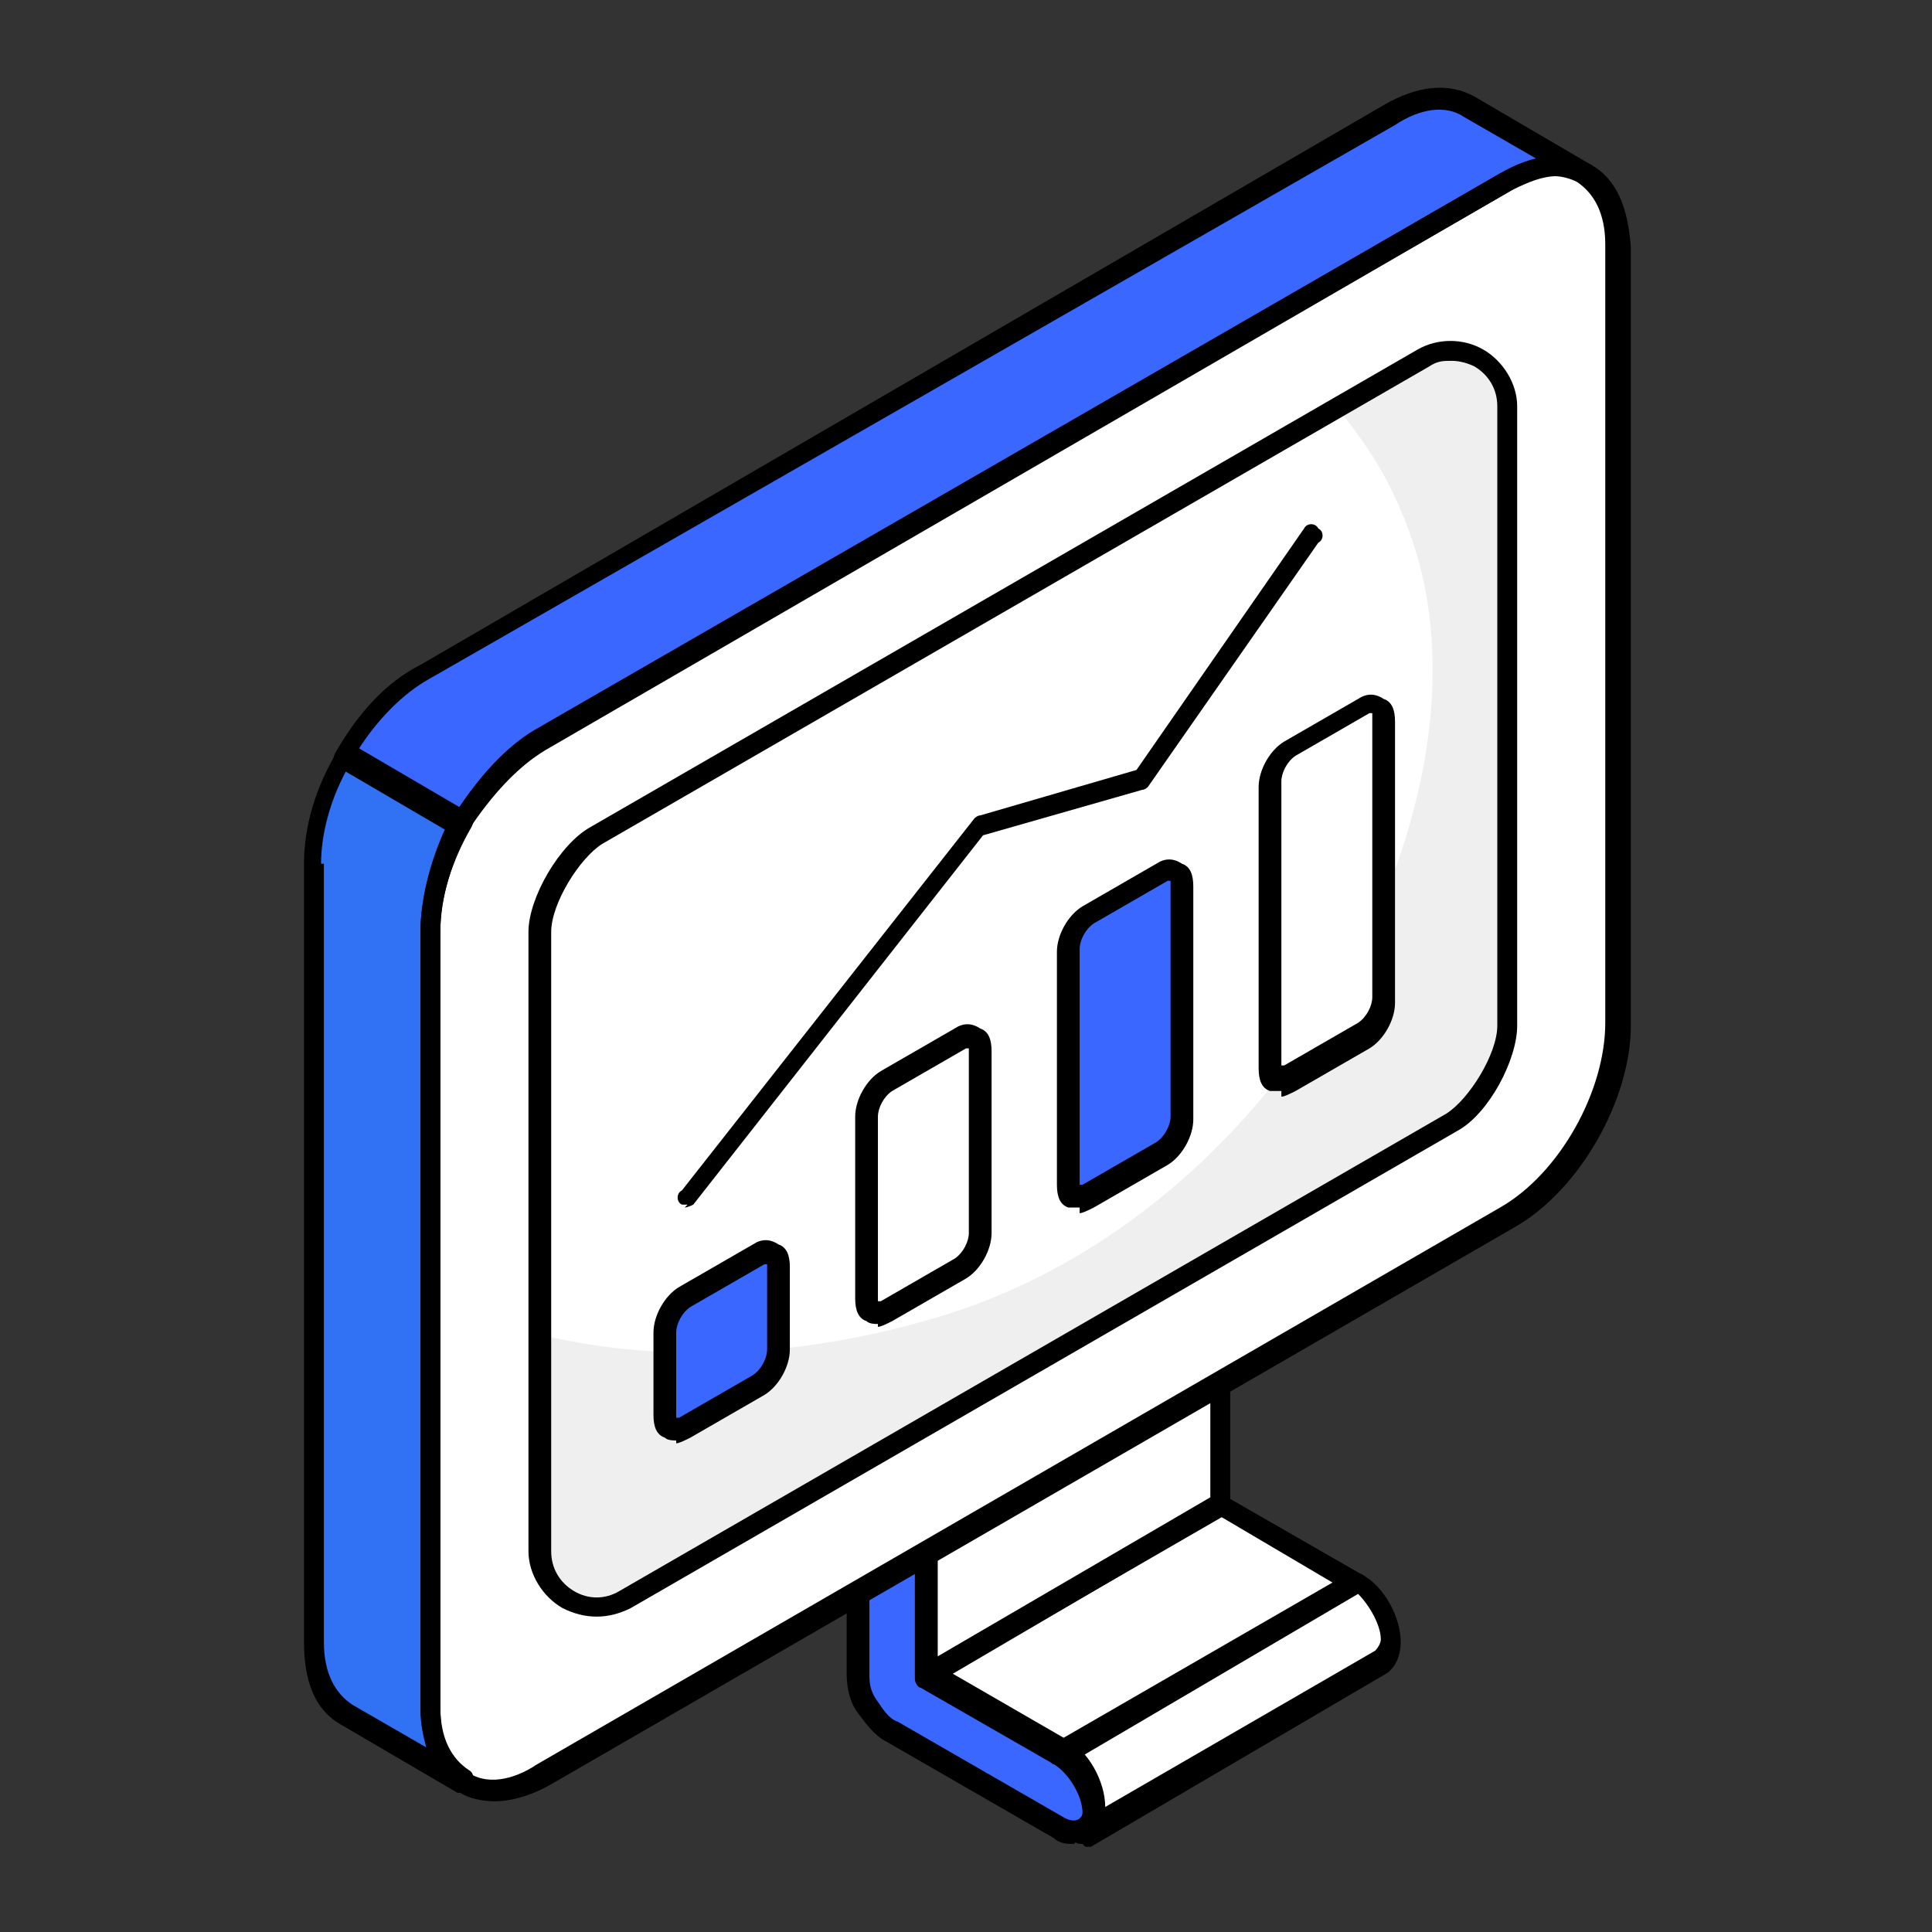 <svg xmlns="http://www.w3.org/2000/svg" id="Layer_1" viewBox="0 0 68 68"><rect x="0" y="0" width="68" height="68" fill="#333333" stroke="none"/><defs><style>      .st0 {        fill: #fff;      }      .st1 {        fill: #3171f4;      }      .st2 {        isolation: isolate;      }      .st3 {        fill: #efefef;      }      .st4 {        fill: #3967ff;      }    </style></defs><g class="st2"><path class="st0" d="M32.6,59l10.4-6.1,4.7,2.7-10.4,6.1-4.7-2.7Z"></path><path class="st0" d="M48.5,58.4l-10.4,6.1c.2-.1.3-.4.3-.8,0-.8-.5-1.7-1.2-2l10.4-6.1c.7.4,1.2,1.3,1.2,2,0,.4-.1.6-.3.8Z"></path><path class="st0" d="M43,45.4v7.5s-10.4,6.1-10.4,6.1v-7.5c0-.8-.5-1.7-1.2-2-.3-.2-.6-.2-.8,0l10.4-6.1c.2-.1.5-.1.8,0,.7.4,1.2,1.3,1.2,2Z"></path><path class="st4" d="M31.4,49.4c.7.4,1.2,1.3,1.2,2v7.5s4.7,2.7,4.7,2.7c.7.4,1.2,1.3,1.2,2,0,.8-.5,1.1-1.2.7l-5.9-3.4c-.3-.2-.6-.5-.8-.9-.2-.4-.3-.8-.3-1.2v-8.9c0-.8.6-1.1,1.2-.7Z"></path></g><g class="st2"><path d="M37.3,62.1c0,0-.1,0-.2,0l-4.7-2.7c-.1,0-.2-.2-.2-.3,0-.1,0-.3.2-.3l10.4-6.1c.1,0,.3,0,.4,0l4.7,2.7c.1,0,.2.2.2.3,0,.1,0,.3-.2.3l-10.4,6.1c0,0-.1,0-.2,0ZM33.3,59l3.9,2.3,9.7-5.6-3.9-2.3-9.7,5.6Z"></path><path d="M38.1,64.9c-.1,0-.3,0-.3-.2-.1-.2,0-.4.1-.5h0c0,0,.2-.2.2-.4,0-.6-.5-1.4-1-1.7-.1,0-.2-.2-.2-.3,0-.1,0-.3.2-.3l10.4-6.1c.1,0,.3,0,.4,0,.8.4,1.4,1.5,1.4,2.4,0,.5-.2.9-.5,1.1l-10.4,6.1s0,0,0,0c0,0-.1,0-.2,0ZM38,61.7c.5.5.8,1.2.9,1.9l9.5-5.5c0,0,.2-.2.2-.4,0-.5-.4-1.2-.8-1.6l-9.7,5.7Z"></path><path d="M32.6,59.3c0,0-.1,0-.2,0-.1,0-.2-.2-.2-.3v-7.5c0-.6-.4-1.4-1-1.7-.2-.1-.4-.1-.5,0-.2.1-.4,0-.5-.1-.1-.2,0-.4.1-.5l10.4-6.1c.3-.2.8-.2,1.2,0,.8.4,1.4,1.5,1.4,2.4h0s0,7.5,0,7.5c0,.1,0,.3-.2.3l-10.4,6.1c0,0-.1,0-.2,0ZM31.7,49.1c.7.5,1.3,1.5,1.3,2.3v6.9s9.6-5.6,9.6-5.6v-7.3c0-.6-.4-1.4-1-1.7-.2-.1-.4-.1-.5,0l-9.5,5.5ZM43,45.4h0,0Z"></path><path d="M37.8,64.9c-.2,0-.5,0-.7-.2l-5.9-3.4c-.4-.2-.7-.6-1-1-.3-.4-.4-.9-.4-1.4v-8.9c0-.5.2-.9.6-1.1.3-.2.8-.2,1.2,0,.8.4,1.4,1.5,1.4,2.4v7.3s4.5,2.6,4.5,2.6c.8.4,1.4,1.5,1.4,2.4,0,.5-.2.9-.5,1.1-.1,0-.3.1-.5.1ZM30.9,49.6s0,0-.1,0c0,0-.2.2-.2.4v8.9c0,.3,0,.6.3,1,.2.3.4.6.7.7l5.9,3.4c.2.1.4.1.5,0,0,0,.2-.2.2-.4,0-.6-.5-1.4-1-1.7l-4.7-2.7c-.1,0-.2-.2-.2-.3v-7.5c0-.6-.4-1.4-1-1.7-.1,0-.2-.1-.3-.1Z"></path></g><path class="st0" d="M53,6.4c2.2-1.3,3.9-.2,3.9,2.3v27.4c0,2.5-1.7,5.5-3.9,6.8l-33.9,19.6c-2.2,1.3-3.9.2-3.9-2.3v-27.4c0-2.5,1.7-5.5,3.9-6.8L53,6.4Z"></path><path class="st1" d="M11,30.4v27.4c0,1.2.5,2.1,1.2,2.5l4.1,2.4c-.7-.4-1.1-1.3-1.2-2.5v-27.4c0-1.2.4-2.6,1.1-3.8l-4.1-2.4c-.7,1.2-1.1,2.6-1.1,3.8Z"></path><path class="st4" d="M51.7,3.7c-.7-.4-1.7-.4-2.8.3L14.9,23.6c-1.1.6-2.1,1.7-2.8,3l4.1,2.4c.7-1.3,1.7-2.4,2.8-3L53,6.4c1.1-.6,2.1-.7,2.8-.3l-4.1-2.4Z"></path><path class="st0" d="M19,32.8c0-1.1,1-2.9,2-3.4l29.1-16.8c1.3-.8,2.9.2,2.9,1.7v21.8c0,1.1-1,2.9-1.9,3.4l-29.1,16.8c-1.3.8-2.9-.2-2.9-1.7v-21.8Z"></path><path class="st3" d="M53.1,36.1c0,1.1-1,2.9-2,3.4l-29.1,16.8c-1.3.8-2.9-.2-2.9-1.7v-7.6c4.3,1,9.2.8,14.1-.7,12-3.7,19.5-17.8,16.6-27-.6-1.9-1.5-3.5-2.8-5l3.1-1.8c1.3-.8,2.9.2,2.9,1.7v21.8Z"></path><path d="M17.4,63.4c-.4,0-.9-.1-1.2-.3-.9-.5-1.3-1.5-1.4-2.9v-27.4c0-2.6,1.8-5.8,4.1-7.1L52.8,6.1c1.2-.7,2.3-.8,3.2-.3.9.5,1.3,1.5,1.4,2.9v27.4c0,2.6-1.8,5.8-4.1,7.1l-33.9,19.6c-.7.4-1.4.6-2,.6ZM54.8,6.2c-.5,0-1,.2-1.6.5L19.2,26.3c-2.1,1.2-3.7,4.1-3.7,6.5v27.4c0,1.1.4,1.8,1,2.2.6.4,1.5.3,2.4-.3l33.9-19.6c2.1-1.2,3.7-4.1,3.7-6.5V8.6c0-1.1-.4-1.8-1-2.2-.2-.1-.5-.2-.8-.2ZM53,6.4h0,0Z"></path><path d="M16.3,63.1c0,0-.1,0-.2,0,0,0,0,0,0,0l-4.1-2.4c-.9-.5-1.3-1.5-1.3-2.9v-27.4q0,0,0,0c0-1.3.4-2.7,1.2-4,0,0,.1-.2.2-.2.1,0,.2,0,.3,0l4.1,2.4c.2.1.2.3.1.5-.7,1.2-1.1,2.5-1.1,3.6v27.4c0,1.1.4,1.8,1,2.2h0c.2.1.2.4.1.5,0,.1-.2.2-.3.2ZM11.4,30.4v27.4c0,1.1.4,1.8,1,2.2l2.6,1.5c-.1-.4-.2-.8-.2-1.3v-27.4c0-1.1.3-2.4.9-3.7l-3.5-2c-.6,1.1-.9,2.3-.9,3.3Z"></path><path d="M16.2,29.4c0,0-.1,0-.2,0l-4.1-2.4c-.2-.1-.2-.3-.1-.5.8-1.4,1.8-2.5,3-3.1L48.7,3.7c1.2-.7,2.3-.8,3.2-.3l4.1,2.4s0,0,0,0c.2.1.2.3.1.5s-.3.2-.5.1h0c-.6-.4-1.5-.3-2.4.3L19.2,26.4c-1,.6-1.9,1.6-2.7,2.8,0,0-.1.2-.2.2,0,0,0,0-.1,0ZM12.6,26.5l3.5,2c.8-1.2,1.7-2.2,2.7-2.8L52.8,6.1c.4-.2.8-.4,1.3-.5l-2.6-1.5c-.6-.4-1.5-.3-2.4.3L15.1,23.9c-.9.5-1.8,1.4-2.5,2.5Z"></path><path d="M21,56.9c-.4,0-.8-.1-1.2-.3-.7-.4-1.2-1.2-1.2-2v-21.8c0,0,0,0,0,0,0-1.2,1.1-3.1,2.2-3.7l29.1-16.8c.7-.4,1.6-.4,2.3,0,.7.4,1.2,1.2,1.2,2v21.8c0,1.2-1,3.1-2.1,3.7l-29.1,16.8c-.4.2-.8.3-1.2.3ZM51.1,12.7c-.3,0-.5,0-.8.2l-29.1,16.8c-.8.5-1.8,2.1-1.8,3.1h0s0,21.8,0,21.8c0,.6.3,1.1.8,1.4.5.3,1.1.3,1.6,0l29.1-16.8c.8-.5,1.8-2.1,1.8-3.1V14.3c0-.6-.3-1.1-.8-1.4-.2-.1-.5-.2-.8-.2Z"></path><g><g><g><path class="st0" d="M48,24.9c.4-.2.7,0,.7.4v9.9c0,.5-.3,1-.7,1.3l-2.6,1.5c-.4.2-.7,0-.7-.4v-9.9c0-.5.3-1,.7-1.3l2.6-1.5Z"></path><path d="M45.1,38.4c-.1,0-.3,0-.4,0-.3-.1-.4-.4-.4-.8v-9.9c0-.6.4-1.3.9-1.6l2.6-1.5c.3-.2.6-.2.9,0,.3.1.4.4.4.8v9.9c0,.6-.4,1.3-.9,1.6l-2.6,1.5c-.2.1-.4.2-.5.2ZM45.1,37.6h0,0ZM48.3,25.1s0,0-.1,0l-2.6,1.5c-.3.2-.5.6-.5.9v9.9c0,0,0,.1,0,.1,0,0,0,0,.1,0l2.6-1.5c.3-.2.5-.6.5-.9v-9.9c0,0,0-.1,0-.1ZM48,24.9h0,0Z"></path></g><g><path class="st4" d="M40.9,30.7c.4-.2.7,0,.7.4v8.2c0,.5-.3,1-.7,1.3l-2.6,1.5c-.4.2-.7,0-.7-.4v-8.2c0-.5.3-1,.7-1.3l2.6-1.5Z"></path><path d="M38,42.5c-.1,0-.3,0-.4,0-.3-.1-.4-.4-.4-.8v-8.2c0-.6.4-1.3.9-1.6l2.6-1.5c.3-.2.6-.2.9,0,.3.1.4.4.4.8v8.2c0,.6-.4,1.3-.9,1.6l-2.6,1.5c-.2.1-.4.2-.5.2ZM41.1,31l-2.6,1.5c-.3.2-.5.6-.5.9v8.2c0,0,0,.1,0,.1,0,0,0,0,.1,0l2.6-1.5c.3-.2.5-.6.5-.9v-8.2c0,0,0-.1,0-.1,0,0,0,0-.1,0h0Z"></path></g><g><path class="st0" d="M33.8,36.5c.4-.2.7,0,.7.4v6.4c0,.5-.3,1-.7,1.3l-2.6,1.5c-.4.2-.7,0-.7-.4v-6.4c0-.5.3-1,.7-1.3l2.6-1.5Z"></path><path d="M30.9,46.6c-.1,0-.3,0-.4-.1-.3-.1-.4-.4-.4-.8v-6.4c0-.6.4-1.3.9-1.6l2.6-1.5c.3-.2.6-.2.9,0,.3.1.4.4.4.8v6.4c0,.6-.4,1.3-.9,1.6l-2.6,1.5c-.2.1-.4.2-.5.2ZM34,36.9l-2.6,1.5c-.3.2-.5.6-.5.9v6.4c0,.1,0,.1,0,.1,0,0,0,0,.1,0l2.6-1.5c.3-.2.5-.6.5-.9v-6.4c0,0,0-.1,0-.1,0,0,0,0-.1,0Z"></path></g><g><path class="st4" d="M26.7,44.1c.4-.2.7,0,.7.4v2.9c0,.5-.3,1-.7,1.3l-2.6,1.5c-.4.2-.7,0-.7-.4v-2.9c0-.5.3-1,.7-1.3l2.6-1.5Z"></path><path d="M23.8,50.7c-.1,0-.3,0-.4-.1-.3-.1-.4-.4-.4-.8v-2.9c0-.6.4-1.3.9-1.6l2.6-1.5c.3-.2.6-.2.9,0,.3.1.4.4.4.8v2.9c0,.6-.4,1.3-.9,1.6l-2.6,1.5c-.2.1-.4.2-.5.2ZM26.9,44.5l-2.6,1.5c-.3.2-.5.6-.5.9v2.9c0,0,0,.1,0,.1,0,0,0,0,.1,0l2.6-1.5c.3-.2.5-.6.5-.9v-2.9c0,0,0-.1,0-.1,0,0,0,0-.1,0Z"></path></g></g><g><path class="st0" d="M46.2,18.6l-6,8.6-3.3,1-2.3.7-10.3,13.1"></path><path d="M24.2,42.4c0,0-.2,0-.2,0-.2-.1-.2-.4,0-.5l10.3-13.1c0,0,.1-.1.2-.1l5.5-1.6,5.9-8.5c.1-.2.4-.2.5,0,.2.1.2.4,0,.5l-6,8.6c0,0-.1.1-.2.1l-5.6,1.6-10.2,13c0,0-.2.1-.3.1Z"></path></g></g></svg>